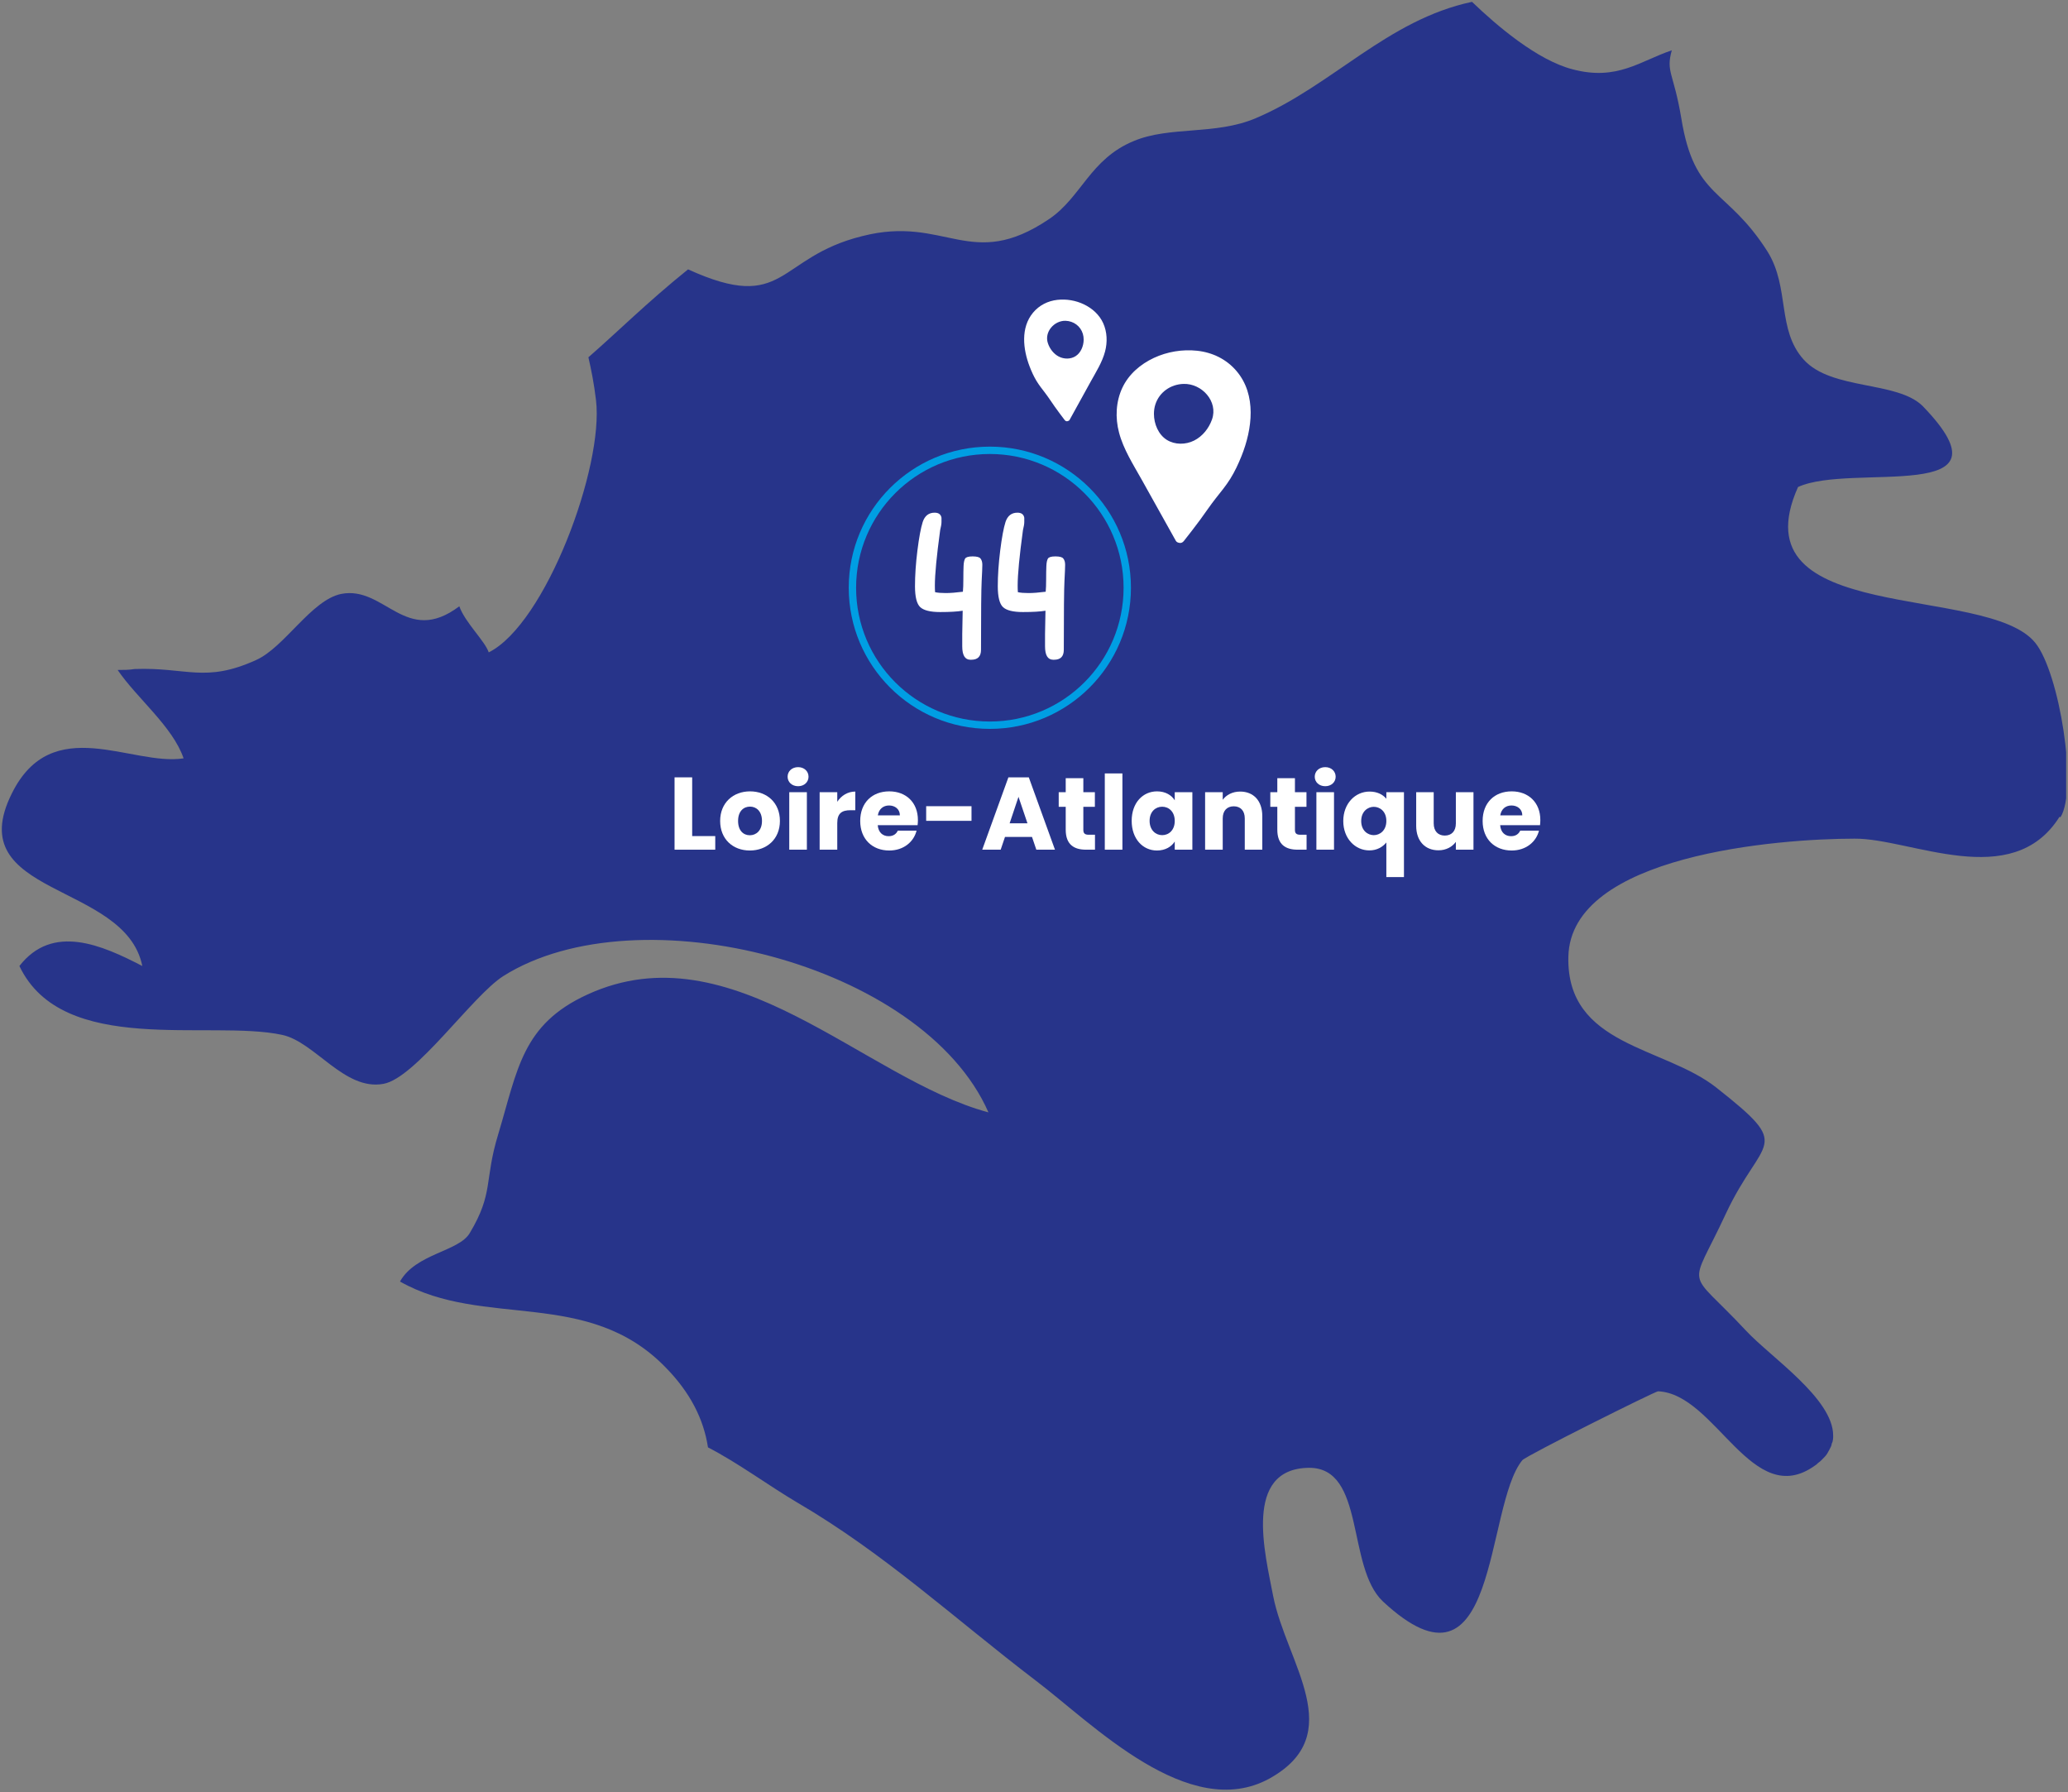 <svg width="562" height="487" viewBox="0 0 562 487" fill="none" xmlns="http://www.w3.org/2000/svg">
<rect x="0" y="0" width="562" height="487" fill="#808080" stroke="none"/>
<g clip-path="url(#clip0_2032_48486)">
<path d="M559.695 221.937C546.799 242.467 519.2 227.748 503.982 227.877C483.348 227.877 426.732 232.267 426.216 260.027C425.7 284.301 452.267 284.301 466.453 295.535C487.732 312.32 478.963 308.575 469.032 329.751C458.973 351.443 458.07 343.954 474.449 361.514C481.155 368.744 498.179 379.978 498.179 390.049C498.179 390.694 498.179 391.598 497.792 392.244C497.792 392.76 497.405 393.406 497.147 393.922C496.76 394.568 496.502 395.214 495.986 395.73C495.47 396.247 494.826 397.021 494.052 397.538C493.794 397.796 493.536 398.054 493.278 398.183C476.126 410.579 466.324 378.687 450.59 378.041C449.817 378.041 414.867 395.472 413.706 396.763C403.389 409.417 407.387 464.55 375.79 435.111C365.86 425.685 371.148 398.7 355.672 398.829C337.746 399.087 343.807 422.199 345.999 433.691C349.61 451.896 366.634 471.264 344.968 483.272C323.043 495.28 296.863 468.294 281.517 456.674C259.335 439.759 240.506 422.199 216.647 408.255C208.78 403.606 200.655 397.538 192.401 393.277C191.241 385.659 187.63 378.428 180.923 371.585C159.773 349.764 131.53 361.126 108.703 348.215C112.959 340.597 124.694 340.08 127.661 335.045C134.238 324.07 131.53 320.842 135.399 308.188C140.686 290.628 141.847 278.362 159.644 270.227C198.979 252.151 234.831 293.21 268.62 302.249C250.823 261.706 173.314 242.209 136.817 265.192C128.434 270.486 112.959 292.952 104.189 294.502C93.614 296.438 85.618 283.139 76.719 281.202C56.988 276.942 17.008 287.142 5.272 262.48C14.3 250.86 27.712 256.799 38.675 262.48C34.032 239.497 -10.848 243.758 3.209 215.611C14.171 193.402 35.837 208.251 49.895 206.056C46.928 197.405 37.256 189.787 31.968 182.04C33.516 182.04 35.063 182.04 36.611 181.782C50.797 181.265 55.698 185.655 69.626 179.328C77.364 175.842 84.586 163.06 92.711 161.381C104.576 159.057 110.25 175.713 124.823 164.738C126.371 169.128 131.788 174.164 132.819 177.262C148.295 169.515 164.158 126.777 161.966 108.701C161.45 104.311 160.676 100.437 159.902 97.08C167.64 90.366 175.765 82.232 186.985 73.193C213.681 85.331 210.843 69.966 234.315 64.155C257.013 58.345 263.719 73.968 285.128 59.507C293.897 53.568 296.219 43.238 308.083 38.332C317.885 34.2 330.266 36.782 341.228 32.134C361.991 23.354 376.951 5.406 400.036 0.5C406.871 7.085 417.833 16.381 427.377 18.835C439.499 22.063 445.819 16.511 454.33 13.67C452.654 19.61 454.846 19.739 456.91 32.134C460.521 54.342 469.161 50.727 480.381 68.416C486.443 78.229 482.832 89.591 490.183 97.726C497.792 106.118 515.589 103.407 522.553 110.379C548.733 137.494 503.208 125.615 488.635 132.329C471.612 170.29 540.092 158.411 553.118 174.68C559.695 182.815 564.725 214.448 559.953 222.066L559.695 221.937Z" fill="#27348A"/>
</g>
<g clip-path="url(#clip1_2032_48486)">
<path d="M336.047 100.826C333.308 97.597 329.503 95.75 325.296 95.301C321.339 94.878 317.193 95.561 313.576 97.251C309.937 98.952 306.757 101.666 305.024 105.333C303.232 109.13 303.046 113.518 304.108 117.532C305.308 122.099 307.973 126.227 310.258 130.311C312.736 134.753 315.215 139.195 317.694 143.632L319.536 146.931C319.703 147.229 320.007 147.407 320.338 147.472C320.762 147.613 321.241 147.537 321.618 147.115C321.634 147.099 321.645 147.088 321.661 147.071C321.667 147.061 321.678 147.055 321.683 147.05C323.202 145.127 324.71 143.187 326.164 141.216C327.58 139.298 328.893 137.299 330.373 135.43C331.75 133.691 333.16 131.985 334.342 130.1C335.556 128.155 336.543 126.037 337.394 123.913C340.331 116.579 341.541 107.305 336.042 100.821L336.047 100.826ZM329.379 113.962C328.522 116.384 326.811 118.556 324.507 119.71C322.202 120.864 319.298 120.885 317.112 119.531C314.818 118.106 313.594 115.203 313.594 112.456C313.597 111.568 313.72 110.701 313.979 109.9C315.058 106.552 318.132 104.428 321.618 104.315C326.643 104.152 331.1 109.109 329.379 113.957L329.379 113.962Z" fill="white"/>
</g>
<g clip-path="url(#clip2_2032_48486)">
<path d="M280.735 84.963C282.436 82.924 284.786 81.757 287.377 81.473C289.814 81.207 292.363 81.638 294.58 82.705C296.811 83.779 298.756 85.493 299.804 87.81C300.889 90.208 300.982 92.979 300.31 95.514C299.55 98.399 297.89 101.006 296.465 103.585C294.918 106.391 293.371 109.196 291.825 111.998L290.676 114.082C290.571 114.27 290.383 114.383 290.179 114.424C289.918 114.513 289.623 114.465 289.394 114.198C289.384 114.188 289.377 114.181 289.367 114.171C289.364 114.164 289.357 114.161 289.354 114.157C288.428 112.943 287.509 111.718 286.624 110.472C285.762 109.261 284.963 107.999 284.061 106.818C283.222 105.72 282.363 104.643 281.645 103.452C280.907 102.224 280.309 100.886 279.796 99.545C278.023 94.912 277.323 89.055 280.738 84.96L280.735 84.963ZM284.776 93.26C285.292 94.789 286.334 96.161 287.747 96.89C289.159 97.619 290.946 97.632 292.298 96.777C293.717 95.877 294.483 94.043 294.497 92.309C294.499 91.748 294.427 91.2 294.272 90.694C293.624 88.579 291.742 87.238 289.597 87.166C286.506 87.064 283.74 90.194 284.776 93.256L284.776 93.26Z" fill="white"/>
</g>
<path fill-rule="evenodd" clip-rule="evenodd" d="M268.999 196.05C289.072 196.05 305.345 179.777 305.345 159.704C305.345 139.631 289.072 123.358 268.999 123.358C248.926 123.358 232.653 139.631 232.653 159.704C232.653 179.777 248.926 196.05 268.999 196.05ZM268.999 198.05C290.177 198.05 307.345 180.882 307.345 159.704C307.345 138.526 290.177 121.358 268.999 121.358C247.821 121.358 230.653 138.526 230.653 159.704C230.653 180.882 247.821 198.05 268.999 198.05Z" fill="#009EE3"/>
<path d="M183.317 211.218H188.105V227.178H194.377V230.874H183.317V211.218Z" fill="white"/>
<path d="M211.949 223.062C211.949 228.018 208.365 231.098 203.773 231.098C199.181 231.098 195.709 228.018 195.709 223.062C195.709 218.106 199.265 215.026 203.829 215.026C208.421 215.026 211.949 218.106 211.949 223.062ZM200.581 223.062C200.581 225.694 202.037 226.954 203.773 226.954C205.481 226.954 207.077 225.694 207.077 223.062C207.077 220.402 205.509 219.17 203.829 219.17C202.093 219.17 200.581 220.402 200.581 223.062Z" fill="white"/>
<path d="M214.489 230.874V215.25H219.277V230.874H214.489ZM216.897 213.626C215.189 213.626 214.041 212.478 214.041 211.05C214.041 209.594 215.189 208.446 216.897 208.446C218.577 208.446 219.725 209.594 219.725 211.05C219.725 212.478 218.577 213.626 216.897 213.626Z" fill="white"/>
<path d="M227.535 223.622V230.874H222.747V215.25H227.535V217.854C228.627 216.202 230.335 215.082 232.435 215.082V220.15H231.119C228.851 220.15 227.535 220.934 227.535 223.622Z" fill="white"/>
<path d="M241.611 218.862C240.043 218.862 238.839 219.814 238.559 221.55H244.551C244.551 219.842 243.207 218.862 241.611 218.862ZM249.087 225.694C248.331 228.746 245.559 231.098 241.667 231.098C237.075 231.098 233.771 228.018 233.771 223.062C233.771 218.106 237.019 215.026 241.667 215.026C246.231 215.026 249.451 218.05 249.451 222.81C249.451 223.258 249.423 223.734 249.367 224.21H238.531C238.699 226.254 239.959 227.206 241.499 227.206C242.843 227.206 243.599 226.534 243.991 225.694H249.087Z" fill="white"/>
<path d="M251.697 223.034V219.058H264.017V223.034H251.697Z" fill="white"/>
<path d="M281.631 230.874L280.455 227.402H273.119L271.943 230.874H266.931L274.043 211.218H279.587L286.699 230.874H281.631ZM279.223 223.706L276.787 216.51L274.379 223.706H279.223Z" fill="white"/>
<path d="M289.62 225.442V219.226H287.716V215.25H289.62V211.442H294.408V215.25H297.544V219.226H294.408V225.498C294.408 226.422 294.8 226.814 295.864 226.814H297.572V230.874H295.136C291.888 230.874 289.62 229.502 289.62 225.442Z" fill="white"/>
<path d="M300.239 230.874V210.154H305.027V230.874H300.239Z" fill="white"/>
<path d="M307.545 223.034C307.545 218.106 310.597 215.026 314.433 215.026C316.757 215.026 318.409 216.09 319.249 217.462V215.25H324.037V230.874H319.249V228.662C318.381 230.034 316.729 231.098 314.405 231.098C310.597 231.098 307.545 227.962 307.545 223.034ZM319.249 223.062C319.249 220.57 317.653 219.198 315.833 219.198C314.041 219.198 312.417 220.542 312.417 223.034C312.417 225.526 314.041 226.926 315.833 226.926C317.653 226.926 319.249 225.554 319.249 223.062Z" fill="white"/>
<path d="M338.28 230.874V222.39C338.28 220.262 337.104 219.086 335.284 219.086C333.464 219.086 332.288 220.262 332.288 222.39V230.874H327.5V215.25H332.288V217.322C333.24 216.006 334.92 215.082 337.02 215.082C340.632 215.082 343.04 217.546 343.04 221.746V230.874H338.28Z" fill="white"/>
<path d="M347.124 225.442V219.226H345.22V215.25H347.124V211.442H351.912V215.25H355.048V219.226H351.912V225.498C351.912 226.422 352.304 226.814 353.368 226.814H355.076V230.874H352.64C349.392 230.874 347.124 229.502 347.124 225.442Z" fill="white"/>
<path d="M357.743 230.874V215.25H362.531V230.874H357.743ZM360.151 213.626C358.443 213.626 357.295 212.478 357.295 211.05C357.295 209.594 358.443 208.446 360.151 208.446C361.831 208.446 362.979 209.594 362.979 211.05C362.979 212.478 361.831 213.626 360.151 213.626Z" fill="white"/>
<path d="M365.048 223.09C365.048 218.33 368.296 215.082 372.188 215.082C374.232 215.082 375.801 215.866 376.753 217.042V215.25H381.54V238.322H376.753V228.914C375.745 230.146 374.204 231.07 372.132 231.07C368.296 231.07 365.048 227.85 365.048 223.09ZM376.753 223.062C376.753 220.43 374.96 219.226 373.336 219.226C371.74 219.226 369.921 220.458 369.921 223.09C369.921 225.722 371.74 226.926 373.336 226.926C374.96 226.926 376.753 225.694 376.753 223.062Z" fill="white"/>
<path d="M400.432 215.25V230.874H395.644V228.746C394.692 230.09 393.012 231.042 390.912 231.042C387.3 231.042 384.864 228.55 384.864 224.378V215.25H389.624V223.734C389.624 225.862 390.828 227.038 392.62 227.038C394.468 227.038 395.644 225.862 395.644 223.734V215.25H400.432Z" fill="white"/>
<path d="M410.76 218.862C409.192 218.862 407.988 219.814 407.708 221.55H413.7C413.7 219.842 412.356 218.862 410.76 218.862ZM418.236 225.694C417.48 228.746 414.708 231.098 410.816 231.098C406.224 231.098 402.92 228.018 402.92 223.062C402.92 218.106 406.168 215.026 410.816 215.026C415.38 215.026 418.6 218.05 418.6 222.81C418.6 223.258 418.572 223.734 418.516 224.21H407.68C407.848 226.254 409.108 227.206 410.648 227.206C411.992 227.206 412.748 226.534 413.14 225.694H418.236Z" fill="white"/>
<path d="M261.619 165.944C260.179 166.184 258.139 166.304 255.499 166.304C252.859 166.304 251.059 165.864 250.099 164.984C249.139 164.104 248.659 162.204 248.659 159.284C248.659 156.324 248.879 153.084 249.319 149.564C249.759 146.044 250.239 143.464 250.759 141.824C251.319 140.144 252.399 139.304 253.999 139.304C255.079 139.304 255.699 139.764 255.859 140.684C255.859 140.924 255.859 141.304 255.859 141.824C255.859 142.344 255.739 143.084 255.499 144.044C254.539 151.084 254.059 156.104 254.059 159.104C254.059 159.824 254.079 160.424 254.119 160.904C254.839 161.064 255.799 161.144 256.999 161.144C258.239 161.144 259.799 161.024 261.679 160.784C261.759 159.944 261.799 158.824 261.799 157.424C261.799 155.984 261.819 154.784 261.859 153.824C261.899 152.864 262.039 152.184 262.279 151.784C262.519 151.384 263.199 151.184 264.319 151.184C265.479 151.184 266.199 151.384 266.479 151.784C266.799 152.184 266.959 152.744 266.959 153.464C266.959 154.144 266.899 155.604 266.779 157.844C266.659 160.044 266.599 166.284 266.599 176.564C266.599 178.364 265.719 179.264 263.959 179.264C263.879 179.264 263.799 179.264 263.719 179.264C262.239 179.264 261.499 178.044 261.499 175.604V172.304L261.619 165.944Z" fill="white"/>
<path d="M284.119 165.944C282.679 166.184 280.639 166.304 277.999 166.304C275.359 166.304 273.559 165.864 272.599 164.984C271.639 164.104 271.159 162.204 271.159 159.284C271.159 156.324 271.379 153.084 271.819 149.564C272.259 146.044 272.739 143.464 273.259 141.824C273.819 140.144 274.899 139.304 276.499 139.304C277.579 139.304 278.199 139.764 278.359 140.684C278.359 140.924 278.359 141.304 278.359 141.824C278.359 142.344 278.239 143.084 277.999 144.044C277.039 151.084 276.559 156.104 276.559 159.104C276.559 159.824 276.579 160.424 276.619 160.904C277.339 161.064 278.299 161.144 279.499 161.144C280.739 161.144 282.299 161.024 284.179 160.784C284.259 159.944 284.299 158.824 284.299 157.424C284.299 155.984 284.319 154.784 284.359 153.824C284.399 152.864 284.539 152.184 284.779 151.784C285.019 151.384 285.699 151.184 286.819 151.184C287.979 151.184 288.699 151.384 288.979 151.784C289.299 152.184 289.459 152.744 289.459 153.464C289.459 154.144 289.399 155.604 289.279 157.844C289.159 160.044 289.099 166.284 289.099 176.564C289.099 178.364 288.219 179.264 286.459 179.264C286.379 179.264 286.299 179.264 286.219 179.264C284.739 179.264 283.999 178.044 283.999 175.604V172.304L284.119 165.944Z" fill="white"/>
<defs>
<clipPath id="clip0_2032_48486">
<rect width="561" height="486" fill="white" transform="translate(0.5 0.5)"/>
</clipPath>
<clipPath id="clip1_2032_48486">
<rect width="36.421" height="52.373" fill="white" transform="matrix(1 0 -0.004 1 303.524 95.176)"/>
</clipPath>
<clipPath id="clip2_2032_48486">
<rect width="22.413" height="33.077" fill="white" transform="matrix(-1 0 -0.004 1 300.775 81.394)"/>
</clipPath>
</defs>
</svg>
